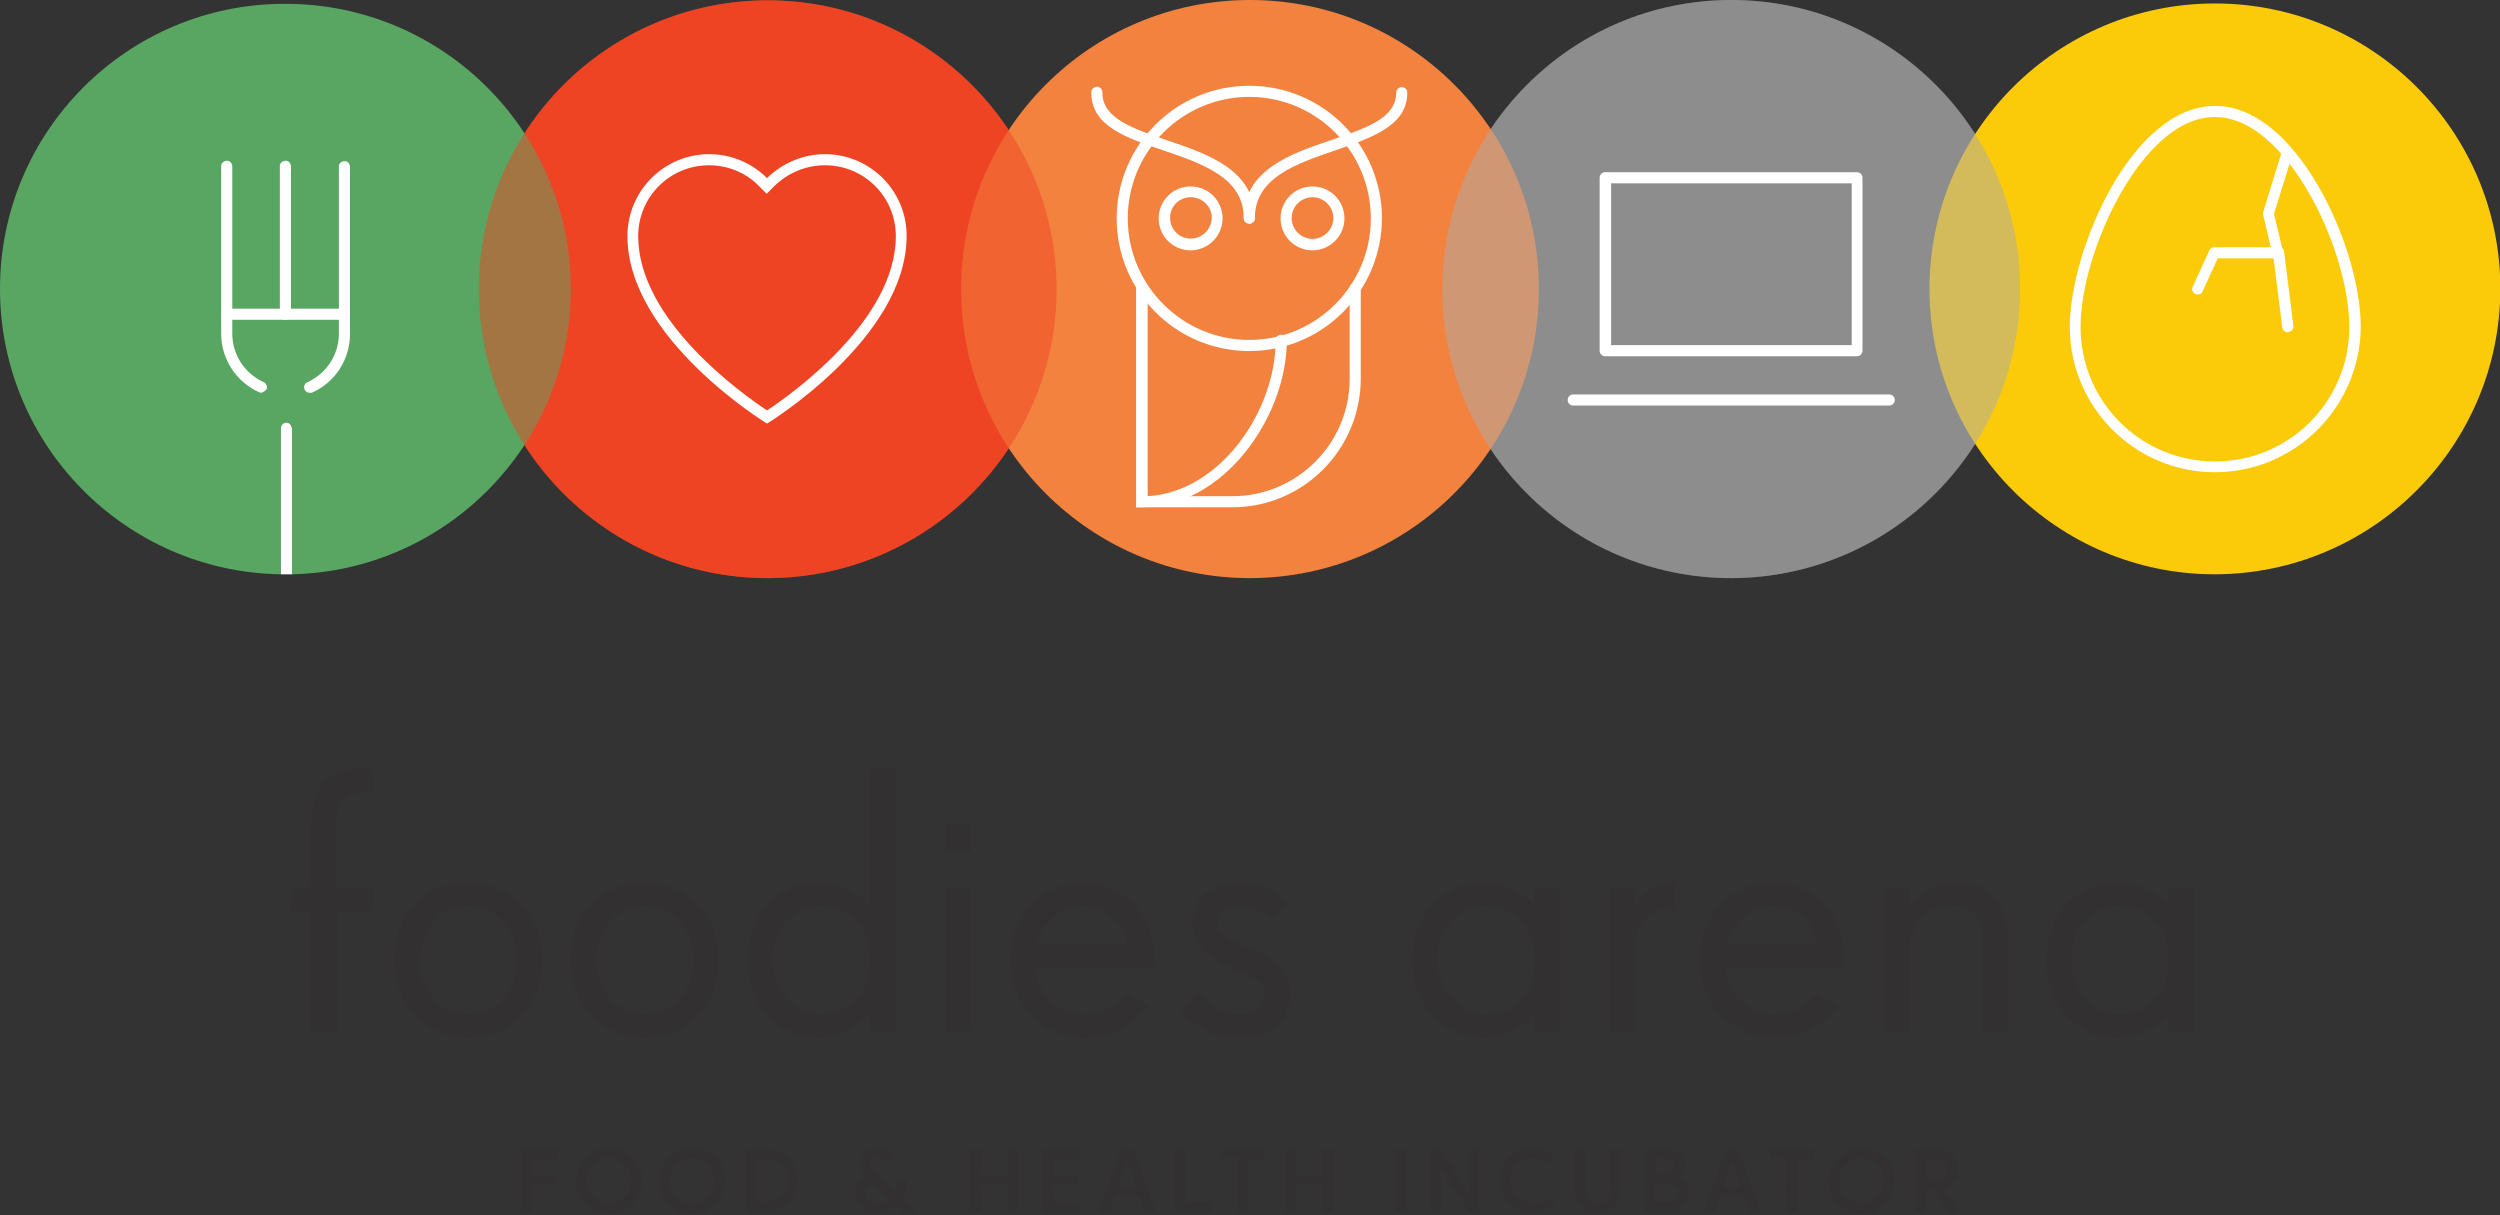 <?xml version="1.0" encoding="utf-8"?>
<!-- Generator: Adobe Illustrator 23.0.3, SVG Export Plug-In . SVG Version: 6.00 Build 0)  -->
<svg version="1.1" id="Layer_1" xmlns="http://www.w3.org/2000/svg" xmlns:xlink="http://www.w3.org/1999/xlink" x="0px" y="0px"
	 viewBox="0 0 720 350" style="enable-background:new 0 0 720 350;" xml:space="preserve">
<rect x="0" y="0" width="720" height="350" fill="#333333" stroke="none"/>
<style type="text/css">
	.st0{opacity:0.5;}
	.st1{fill:#ABABAB;}
	.st2{fill:#FBCB0A;}
	.st3{fill:#EE4423;}
	.st4{fill:#F4823F;}
	.st5{fill:#59A662;}
	.st6{fill:#FFFFFF;}
	.st7{fill:#323031;}
</style>
<title>190521_fa001_logo-foodiesarena-RGB</title>
<g class="st0">
	<path class="st1" d="M498.6,166.5c-46,0-83.2-37.3-83.2-83.2S452.6,0,498.6,0s83.2,37.3,83.2,83.2l0,0l0,0
		C581.8,129.2,544.6,166.4,498.6,166.5z"/>
</g>
<path class="st2" d="M637.9,165.4c-45.4,0-82.2-36.8-82.2-82.2S592.5,1,637.9,1s82.2,36.8,82.2,82.2l0,0l0,0
	C720,128.6,683.2,165.3,637.9,165.4z"/>
<path class="st3" d="M221.1,166.5c-46,0-83.2-37.3-83.2-83.2c0-46,37.3-83.2,83.2-83.2s83.2,37.3,83.2,83.2l0,0
	C304.3,129.2,267.1,166.4,221.1,166.5z"/>
<path class="st4" d="M360,166.5c-46,0-83.2-37.3-83.2-83.2C276.8,37.3,314,0,360,0s83.2,37.3,83.2,83.2l0,0l0,0
	C443.2,129.2,406,166.4,360,166.5z"/>
<g class="st0">
	<path class="st1" d="M498.6,166.5c-46,0-83.2-37.3-83.2-83.2S452.6,0,498.6,0s83.2,37.3,83.2,83.2l0,0l0,0
		C581.8,129.2,544.6,166.4,498.6,166.5z"/>
</g>
<path class="st5" d="M82.2,1.1C36.8,1,0,37.8,0,83.2c0,44.9,36,81.5,80.9,82.2v-42.1c0-0.9,0.7-1.6,1.6-1.6s1.6,0.7,1.6,1.6l0,0
	v42.1c44.6-1,80.3-37.5,80.3-82.1l0,0C164.4,37.9,127.6,1.1,82.2,1.1L82.2,1.1z"/>
<path class="st6" d="M82.5,121.7c-0.9,0-1.6,0.7-1.6,1.6v42.1c0.4,0,0.9,0,1.3,0c0.6,0,1.2,0,1.9,0v-42
	C84,122.4,83.3,121.7,82.5,121.7L82.5,121.7z"/>
<g class="st0">
	<path class="st3" d="M221.1,166.5c-46,0-83.2-37.3-83.2-83.2c0-46,37.3-83.2,83.2-83.2s83.2,37.3,83.2,83.2l0,0
		C304.3,129.2,267.1,166.4,221.1,166.5z"/>
</g>
<g id="logo-text">
	<path class="st7" d="M97,262.5v34.8h-7.3v-34.8h-6.2l1-6.8h5.2V237c0-9.3,4.1-15.6,13.5-15.6h4.1v6.8h-2.1c-4.8,0-8.3,1.6-8.3,8.8
		v18.7h10.4v6.7L97,262.5z"/>
	<path class="st7" d="M134.9,298.8c-11.4,0-21.3-8.3-21.3-22.3s9.3-22.3,21.3-22.3c11.4,0,21.3,8.3,21.3,22.3
		S146.3,298.8,134.9,298.8z M134.9,260.9c-8,0-14,6.7-14,15.6c0,9,6,15.6,14,15.6s14-6.5,14-15.6
		C148.9,267.7,142.9,260.9,134.9,260.9z"/>
	<path class="st7" d="M185.7,298.8c-11.4,0-21.3-8.3-21.3-22.3s9.3-22.3,21.3-22.3c11.4,0,21.3,8.3,21.3,22.3
		S197.1,298.8,185.7,298.8z M185.7,260.9c-8,0-14,6.7-14,15.6c0,9,6,15.6,14,15.6s14-6.5,14-15.6
		C199.7,267.7,193.7,260.9,185.7,260.9z"/>
	<path class="st7" d="M250.6,297.2V292h-0.2c-3.7,4.4-9.1,6.9-14.8,6.8c-11.3,0-20.2-9.1-20.2-22.3s8.9-22.3,20.2-22.3
		c5.7-0.1,11.2,2.3,14.8,6.7h0.2v-39.5h7.3v75.7h-7.3V297.2z M236,260.9c-7,0-13.5,6.2-13.5,15.6c0,8.8,6.5,15.6,13.5,15.6
		c9.3,0,14.5-6.2,14.5-15.6S245.4,260.9,236,260.9z"/>
	<path class="st7" d="M272.4,245.4v-8.3h7.3v8.3H272.4z M272.4,297.2v-41.5h7.3v41.5H272.4z"/>
	<path class="st7" d="M298.2,278.4c0.1,7.5,6.1,13.5,13.6,13.7c5,0.2,9.8-2.1,12.8-6.1l6.1,3.7c-4.4,5.9-11.5,9.3-18.9,9.1
		c-11.3,0-20.8-9.1-20.8-22.3c0-13.4,9.4-22.3,20.8-22.3s20.8,9.1,20.8,22.3v1.9L298.2,278.4z M311.8,260.9
		c-6.3,0.1-11.7,4.7-13,10.9h26C323.6,265.5,318.2,261,311.8,260.9z"/>
	<path class="st7" d="M356.9,298.8c-6.5,0.3-12.7-2.6-16.6-7.8l4.7-5.7c2.7,4,7.1,6.5,11.9,6.8c5.2,0,7.3-2.1,7.3-6.2
		c0-7.3-20.8-6.2-20.8-19.7c0-8.3,6.2-11.9,13.5-11.9c4.7,0,10.4,1.5,13.5,5.7l-4.1,5.2c-2.4-2.6-5.8-4.1-9.3-4.1
		c-4.2,0-6.2,2.1-6.2,5.2c0,7.3,20.8,5.2,20.8,19.7C371.4,293.1,367.3,298.8,356.9,298.8z"/>
	<path class="st7" d="M442,297.2V292h-0.2c-3.7,4.4-9.1,6.9-14.8,6.8c-11.3,0-20.2-9.1-20.2-22.3s8.9-22.3,20.2-22.3
		c5.7-0.1,11.2,2.3,14.8,6.7h0.2v-5.2h7.3v41.5H442z M427.5,260.9c-7,0-13.5,6.2-13.5,15.6c0,8.8,6.5,15.6,13.5,15.6
		c9.3,0,14.5-6.2,14.5-15.6S436.8,260.9,427.5,260.9L427.5,260.9z"/>
	<path class="st7" d="M471,271.3v25.9h-7.3v-41.5h7.3v5.2h0.2c2.4-4.1,5-6.7,11.2-6.7v7.8c-5.2-1-10.2,2.4-11.2,7.5
		C471.1,270.1,471,270.7,471,271.3z"/>
	<path class="st7" d="M496.9,278.4c0.1,7.5,6.1,13.5,13.6,13.7c5,0.2,9.8-2.1,12.8-6.1l6.1,3.7c-4.4,5.9-11.5,9.4-18.9,9.1
		c-11.3,0-20.8-9.1-20.8-22.3c0-13.4,9.4-22.3,20.8-22.3s20.8,9.1,20.8,22.3v1.9L496.9,278.4z M510.5,260.9
		c-6.3,0.1-11.7,4.7-13,10.9h26C522.3,265.5,516.8,261,510.5,260.9L510.5,260.9z"/>
	<path class="st7" d="M571.1,297.2v-25.7c0-6.3-2.4-10.6-8.7-10.6c-7.3,0-12.5,4.3-12.5,13.7v22.6h-7.3v-41.5h7.3v5.2h0.2
		c3-4.5,8.2-7.1,13.6-6.7c9.4,0,14.7,6.2,14.7,16.6v26.5L571.1,297.2z"/>
	<path class="st7" d="M624.6,297.2V292h-0.2c-3.7,4.4-9.1,6.9-14.8,6.8c-11.3,0-20.2-9.1-20.2-22.3s8.9-22.3,20.2-22.3
		c5.7-0.1,11.2,2.3,14.8,6.7h0.2v-5.2h7.3v41.5H624.6z M610,260.9c-7,0-13.5,6.2-13.5,15.6c0,8.8,6.5,15.6,13.5,15.6
		c9.3,0,14.5-6.2,14.5-15.6S619.4,260.9,610,260.9z"/>
	<path class="st7" d="M150.2,331.1h10.6v2.6h-7.6v5h7v2.6h-7v7.6h-3V331.1z"/>
	<path class="st7" d="M184.8,339.9c0.2,5.2-4,9.6-9.2,9.7s-9.6-4-9.7-9.2c-0.2-5.2,4-9.6,9.2-9.7h0.3c5.1-0.2,9.3,3.8,9.5,8.9l0,0
		v0.3H184.8z M181.8,339.9c0-3.6-3-6.4-6.6-6.4s-6.4,3-6.4,6.6s3,6.4,6.6,6.4c3.5,0,6.4-2.9,6.4-6.4V339.9z"/>
	<path class="st7" d="M208.8,339.9c0.2,5.2-4,9.6-9.2,9.7s-9.6-4-9.7-9.2c-0.2-5.2,4-9.6,9.2-9.7h0.3c5.1-0.2,9.3,3.8,9.5,8.9v0.3
		H208.8z M205.8,339.9c0-3.6-3-6.4-6.6-6.4s-6.4,3-6.4,6.6s3,6.4,6.6,6.4c3.5,0,6.4-2.9,6.4-6.4V339.9z"/>
	<path class="st7" d="M221.2,331.1c4.9,0.2,8.8,4.3,8.6,9.2c-0.2,4.7-3.9,8.4-8.6,8.6h-6.3v-17.8L221.2,331.1L221.2,331.1z
		 M217.9,333.7v12.4h3.2c3.4,0,5.9-1.9,5.9-6.2s-2.4-6.2-5.9-6.2L217.9,333.7z"/>
	<path class="st7" d="M255,334.8c-0.3-1-1.2-1.8-2.3-1.7c-1.1,0-2.1,0.9-2.2,2c0,0.9,0.6,1.9,2.5,3.6l4.6,4.2
		c0.5-1.1,0.8-2.2,0.9-3.4l2.8,0.4c-0.1,1.8-0.6,3.5-1.5,5l4.2,3.9h-4l-2-1.8c-1.5,1.4-3.4,2.1-5.5,2.1c-3.6,0-6.2-2.2-6.2-5.1
		c0-2.1,1.2-4.1,3.1-5c-1.1-1-1.7-2.4-1.7-3.9c0.2-2.6,2.4-4.5,4.9-4.4c0,0,0,0,0.1,0l0,0c2.1-0.2,4.2,1.1,4.9,3.1L255,334.8z
		 M256,345.2l-4.7-4.4c-1.2,0.6-1.9,1.7-2,3c0.1,1.6,1.5,2.9,3.1,2.8h0.2C253.8,346.6,255,346.1,256,345.2L256,345.2z"/>
	<path class="st7" d="M279.4,331.1h3v7.5h7.8v-7.5h3v17.8h-3v-7.7h-7.8v7.6h-3V331.1z"/>
	<path class="st7" d="M300.3,331.1h10.8v2.6h-7.8v5h7.2v2.6h-7.2v5h8v2.6h-11V331.1z"/>
	<path class="st7" d="M332.8,348.8h-3.2l-1.5-4.3h-7l-1.5,4.3h-3.2l6.6-17.7h3.4L332.8,348.8z M322,341.9h5.2l-2.6-7.6L322,341.9z"
		/>
	<path class="st7" d="M338.4,331.1h3v15.2h7.5v2.6h-10.5V331.1z"/>
	<path class="st7" d="M356.5,333.6h-4.8v-2.5h12.5v2.6h-4.8v15.2h-3L356.5,333.6z"/>
	<path class="st7" d="M370.1,331.1h3v7.5h7.8v-7.5h3v17.8h-3v-7.7h-7.8v7.6h-3V331.1z"/>
	<path class="st7" d="M404.9,331.1v17.8h-3v-17.8H404.9z"/>
	<path class="st7" d="M412.1,331.1h2.9l8,12.6v-12.6h2.9v17.8H423l-8-12.6v12.6h-2.9V331.1z"/>
	<path class="st7" d="M447.7,347c-1.7,1.4-3.9,2.2-6.2,2.1c-5.1,0.2-9.3-3.8-9.5-8.9s3.8-9.3,8.9-9.5c0.2,0,0.4,0,0.6,0
		c2.2,0,4.3,0.7,6,2L446,335c-1.3-1-2.8-1.5-4.5-1.6c-3.6,0-6.5,2.9-6.5,6.6c0,3.6,2.9,6.5,6.5,6.5l0,0c1.7,0,3.3-0.6,4.6-1.7
		L447.7,347z"/>
	<path class="st7" d="M466.7,342.5c0.1,3.6-2.7,6.7-6.3,6.8s-6.7-2.7-6.8-6.3c0-0.2,0-0.3,0-0.5v-11.4h3v11.8c0,2,1.6,3.6,3.6,3.6
		s3.6-1.6,3.6-3.6v-11.8h3L466.7,342.5z"/>
	<path class="st7" d="M473.7,348.8v-17.7h6.5c2.5-0.3,4.8,1.4,5.1,3.9c0,0.3,0,0.6,0,0.9c0.1,1.5-0.7,2.9-2.1,3.5
		c1.9,0.6,3.2,2.3,3.1,4.3c0.2,2.7-1.9,5-4.5,5.2c-0.2,0-0.4,0-0.7,0L473.7,348.8z M480,333.6h-3.3v4.7h3.3c1.3-0.1,2.3-1.2,2.2-2.5
		C482.1,334.6,481.1,333.7,480,333.6z M480.8,340.8h-4.2v5.4h4.2c1.5-0.2,2.6-1.5,2.4-3C483.1,342,482.1,341,480.8,340.8
		L480.8,340.8z"/>
	<path class="st7" d="M507.1,348.8h-3.2l-1.5-4.3h-7l-1.5,4.3h-3.2l6.5-17.7h3.4L507.1,348.8z M496.2,341.9h5.2l-2.6-7.6
		L496.2,341.9z"/>
	<path class="st7" d="M514.5,333.6h-4.8v-2.5h12.5v2.6h-4.8v15.2h-3L514.5,333.6z"/>
	<path class="st7" d="M545.6,339.9c0.2,5.2-4,9.6-9.2,9.7s-9.6-4-9.7-9.2c-0.2-5.2,4-9.6,9.2-9.7h0.3c5.1-0.2,9.3,3.8,9.5,8.9l0,0
		L545.6,339.9L545.6,339.9z M542.6,339.9c0-3.6-3-6.4-6.6-6.4s-6.4,3-6.4,6.6s3,6.4,6.6,6.4c3.5,0,6.4-2.9,6.4-6.4V339.9z"/>
	<path class="st7" d="M557.7,331.1c3-0.4,5.8,1.8,6.1,4.8c0,0.3,0,0.6,0,0.8c0.2,2.6-1.7,5-4.2,5.5l4.6,6.7h-3.3l-4.4-6.5h-1.8v6.5
		h-3v-17.8H557.7z M554.7,333.7v6.1h2.9c1.7,0,3.1-1.3,3.1-3c0-1.6-1.2-2.9-2.7-3.1H554.7z"/>
</g>
<path class="st6" d="M82.2,92.1c-0.9,0-1.6-0.7-1.6-1.6V48c-0.1-0.9,0.6-1.6,1.5-1.7c0.9-0.1,1.6,0.6,1.7,1.5c0,0.1,0,0.2,0,0.3
	v42.5C83.8,91.4,83.1,92.1,82.2,92.1z"/>
<path class="st6" d="M99.2,92.1h-34c-0.9-0.1-1.5-0.8-1.5-1.7c0.1-0.8,0.7-1.4,1.5-1.5h34c0.9,0.1,1.5,0.8,1.5,1.7
	C100.6,91.4,99.9,92,99.2,92.1z"/>
<path class="st6" d="M75.3,113.1c-0.2,0-0.4,0-0.6-0.1c-6.7-3-11-9.6-11-16.9V48c-0.1-0.9,0.6-1.6,1.5-1.7c0.9-0.1,1.6,0.6,1.7,1.5
	c0,0.1,0,0.2,0,0.3v48c0,6.1,3.6,11.5,9.1,14c0.8,0.4,1.1,1.4,0.7,2.1C76.3,112.6,75.8,113,75.3,113.1L75.3,113.1z"/>
<path class="st6" d="M89.1,113.1c-0.9,0-1.6-0.8-1.5-1.7c0-0.6,0.4-1.1,0.9-1.3c5.5-2.5,9.1-7.9,9.1-14v-48
	c-0.1-0.9,0.6-1.6,1.5-1.7c0.9-0.1,1.6,0.6,1.7,1.5c0,0.1,0,0.2,0,0.3v48c0,7.3-4.3,14-11,16.9C89.5,113.1,89.3,113.1,89.1,113.1z"
	/>
<path class="st6" d="M237.6,47.6c11.3,0,20.4,9.1,20.4,20.4c0,24.1-29.7,45.3-37.1,50.2c-7.4-4.9-37.1-26.1-37.1-50.2
	c0-11.3,9.1-20.4,20.4-20.4c5.4,0,10.6,2.1,14.4,6l2.2,2.2l2.2-2.2C227,49.7,232.2,47.6,237.6,47.6 M237.6,44.4
	c-6.2,0-12.2,2.5-16.7,6.9c-9.2-9.2-24.1-9.2-33.3,0c-4.4,4.4-6.9,10.4-6.9,16.7c0,29.5,40.2,54,40.2,54s40.2-24.5,40.2-54
	C261.2,55,250.6,44.4,237.6,44.4L237.6,44.4L237.6,44.4z"/>
<path class="st6" d="M359.8,101.1c-21.1,0-38.2-17.1-38.2-38.2s17.1-38.2,38.2-38.2S398,41.8,398,62.9l0,0
	C397.9,84,380.9,101.1,359.8,101.1z M359.8,27.9c-19.3,0-35,15.7-35,35s15.7,35,35,35s35-15.7,35-35S379.1,27.9,359.8,27.9
	L359.8,27.9L359.8,27.9z"/>
<path class="st6" d="M342.9,72.1c-5.1,0-9.2-4.1-9.2-9.2s4.1-9.2,9.2-9.2s9.2,4.1,9.2,9.2l0,0C352.1,67.9,348,72.1,342.9,72.1z
	 M342.9,56.8c-3.3,0-6,2.7-5.9,6c0,3.3,2.7,6,6,5.9c3.3,0,5.9-2.7,6-6C349,59.5,346.3,56.8,342.9,56.8L342.9,56.8L342.9,56.8z"/>
<path class="st6" d="M378,72.1c-5.1,0-9.2-4.1-9.2-9.2s4.1-9.2,9.2-9.2s9.2,4.1,9.2,9.2l0,0C387.2,67.9,383.1,72.1,378,72.1z
	 M378,56.8c-3.3,0-6,2.7-6,6s2.7,6,6,6s6-2.7,6-6l0,0C384,59.5,381.3,56.8,378,56.8L378,56.8z"/>
<path class="st6" d="M359.8,64.4c-0.9,0-1.6-0.7-1.6-1.6c0-11.6-11.8-15.6-23.2-19.5c-10.7-3.6-20.7-7-20.7-16.6
	c-0.1-0.9,0.6-1.6,1.5-1.7s1.6,0.6,1.7,1.5c0,0.1,0,0.2,0,0.3c0,7.2,8.6,10.2,18.6,13.6c11.9,4,25.3,8.6,25.3,22.5
	C361.4,63.7,360.7,64.4,359.8,64.4z"/>
<path class="st6" d="M359.8,64.4c-0.9,0-1.6-0.7-1.6-1.6c0-13.9,13.5-18.5,25.3-22.5c10-3.4,18.6-6.3,18.6-13.6
	c0-0.9,0.7-1.6,1.6-1.6s1.6,0.7,1.6,1.6c0,9.5-10.1,12.9-20.7,16.6c-11.4,3.9-23.2,7.9-23.2,19.5C361.4,63.7,360.7,64.4,359.8,64.4
	L359.8,64.4z"/>
<path class="st6" d="M354.9,146.1h-27.6v-63c0-0.9,0.7-1.6,1.6-1.6s1.6,0.7,1.6,1.6l0,0v59.8h24.4c18.7,0,33.8-15.2,33.8-33.8v-26
	c-0.1-0.9,0.6-1.6,1.5-1.7s1.6,0.6,1.7,1.5c0,0.1,0,0.2,0,0.3v26C391.8,129.5,375.3,146.1,354.9,146.1z"/>
<path class="st6" d="M328.8,146.1h-1.6v-63c0-0.9,0.7-1.6,1.6-1.6s1.6,0.7,1.6,1.6l0,0v59.8c21-1.1,37-24.6,37-44.9
	c0-0.9,0.7-1.6,1.6-1.6s1.6,0.7,1.6,1.6C370.6,120.1,352.4,146.1,328.8,146.1z"/>
<path class="st6" d="M637.9,136c-23.1,0-41.8-18.8-41.8-41.9c0-21.8,17.7-63.6,41.9-63.6c10.6,0,21.2,8.3,29.9,23.5
	c7.3,12.7,12,28.5,12,40.2C679.7,117.2,661,136,637.9,136z M637.9,33.7c-12.7,0-22.4,13.7-27.1,21.9c-7,12.3-11.6,27.4-11.6,38.6
	c0,21.4,17.3,38.7,38.7,38.7s38.7-17.3,38.7-38.7c0-11.1-4.5-26.3-11.6-38.6C660.3,47.4,650.5,33.7,637.9,33.7L637.9,33.7z"/>
<path class="st6" d="M633,84.8c-0.2,0-0.5,0-0.7-0.1c-0.8-0.4-1.2-1.3-0.8-2.1l4.8-10.5c0.3-0.6,0.8-0.9,1.4-0.9H654l-2.2-9.3
	c-0.1-0.3-0.1-0.6,0-0.8l5.4-17.5c0.1-0.9,0.9-1.5,1.8-1.3s1.5,0.9,1.3,1.8c0,0.2-0.1,0.3-0.1,0.5l-5.3,17l2.6,10.8
	c0.1,0.5,0,1-0.3,1.4s-0.8,0.6-1.2,0.6h-17.3l-4.4,9.6C634.3,84.4,633.7,84.8,633,84.8z"/>
<path class="st6" d="M658.9,95.7c-0.8,0-1.5-0.6-1.6-1.4l-2.7-21.4c-0.1-0.9,0.5-1.7,1.4-1.8c0.9-0.1,1.7,0.5,1.8,1.3l0,0l2.7,21.4
	c0.1,0.9-0.5,1.7-1.4,1.8l0,0L658.9,95.7z"/>
<path class="st6" d="M534.8,102.6h-72.5c-0.9,0-1.6-0.7-1.6-1.6l0,0V51.2c0-0.9,0.7-1.6,1.6-1.6l0,0h72.5c0.9,0,1.6,0.7,1.6,1.6l0,0
	V101C536.4,101.9,535.7,102.6,534.8,102.6L534.8,102.6z M464,99.4h69.3V52.8H464V99.4z"/>
<path class="st6" d="M544.1,116.8h-91c-0.9,0-1.6-0.7-1.6-1.6s0.7-1.6,1.6-1.6h91c0.9,0,1.6,0.7,1.6,1.6
	C545.7,116.1,545,116.8,544.1,116.8z"/>
</svg>
